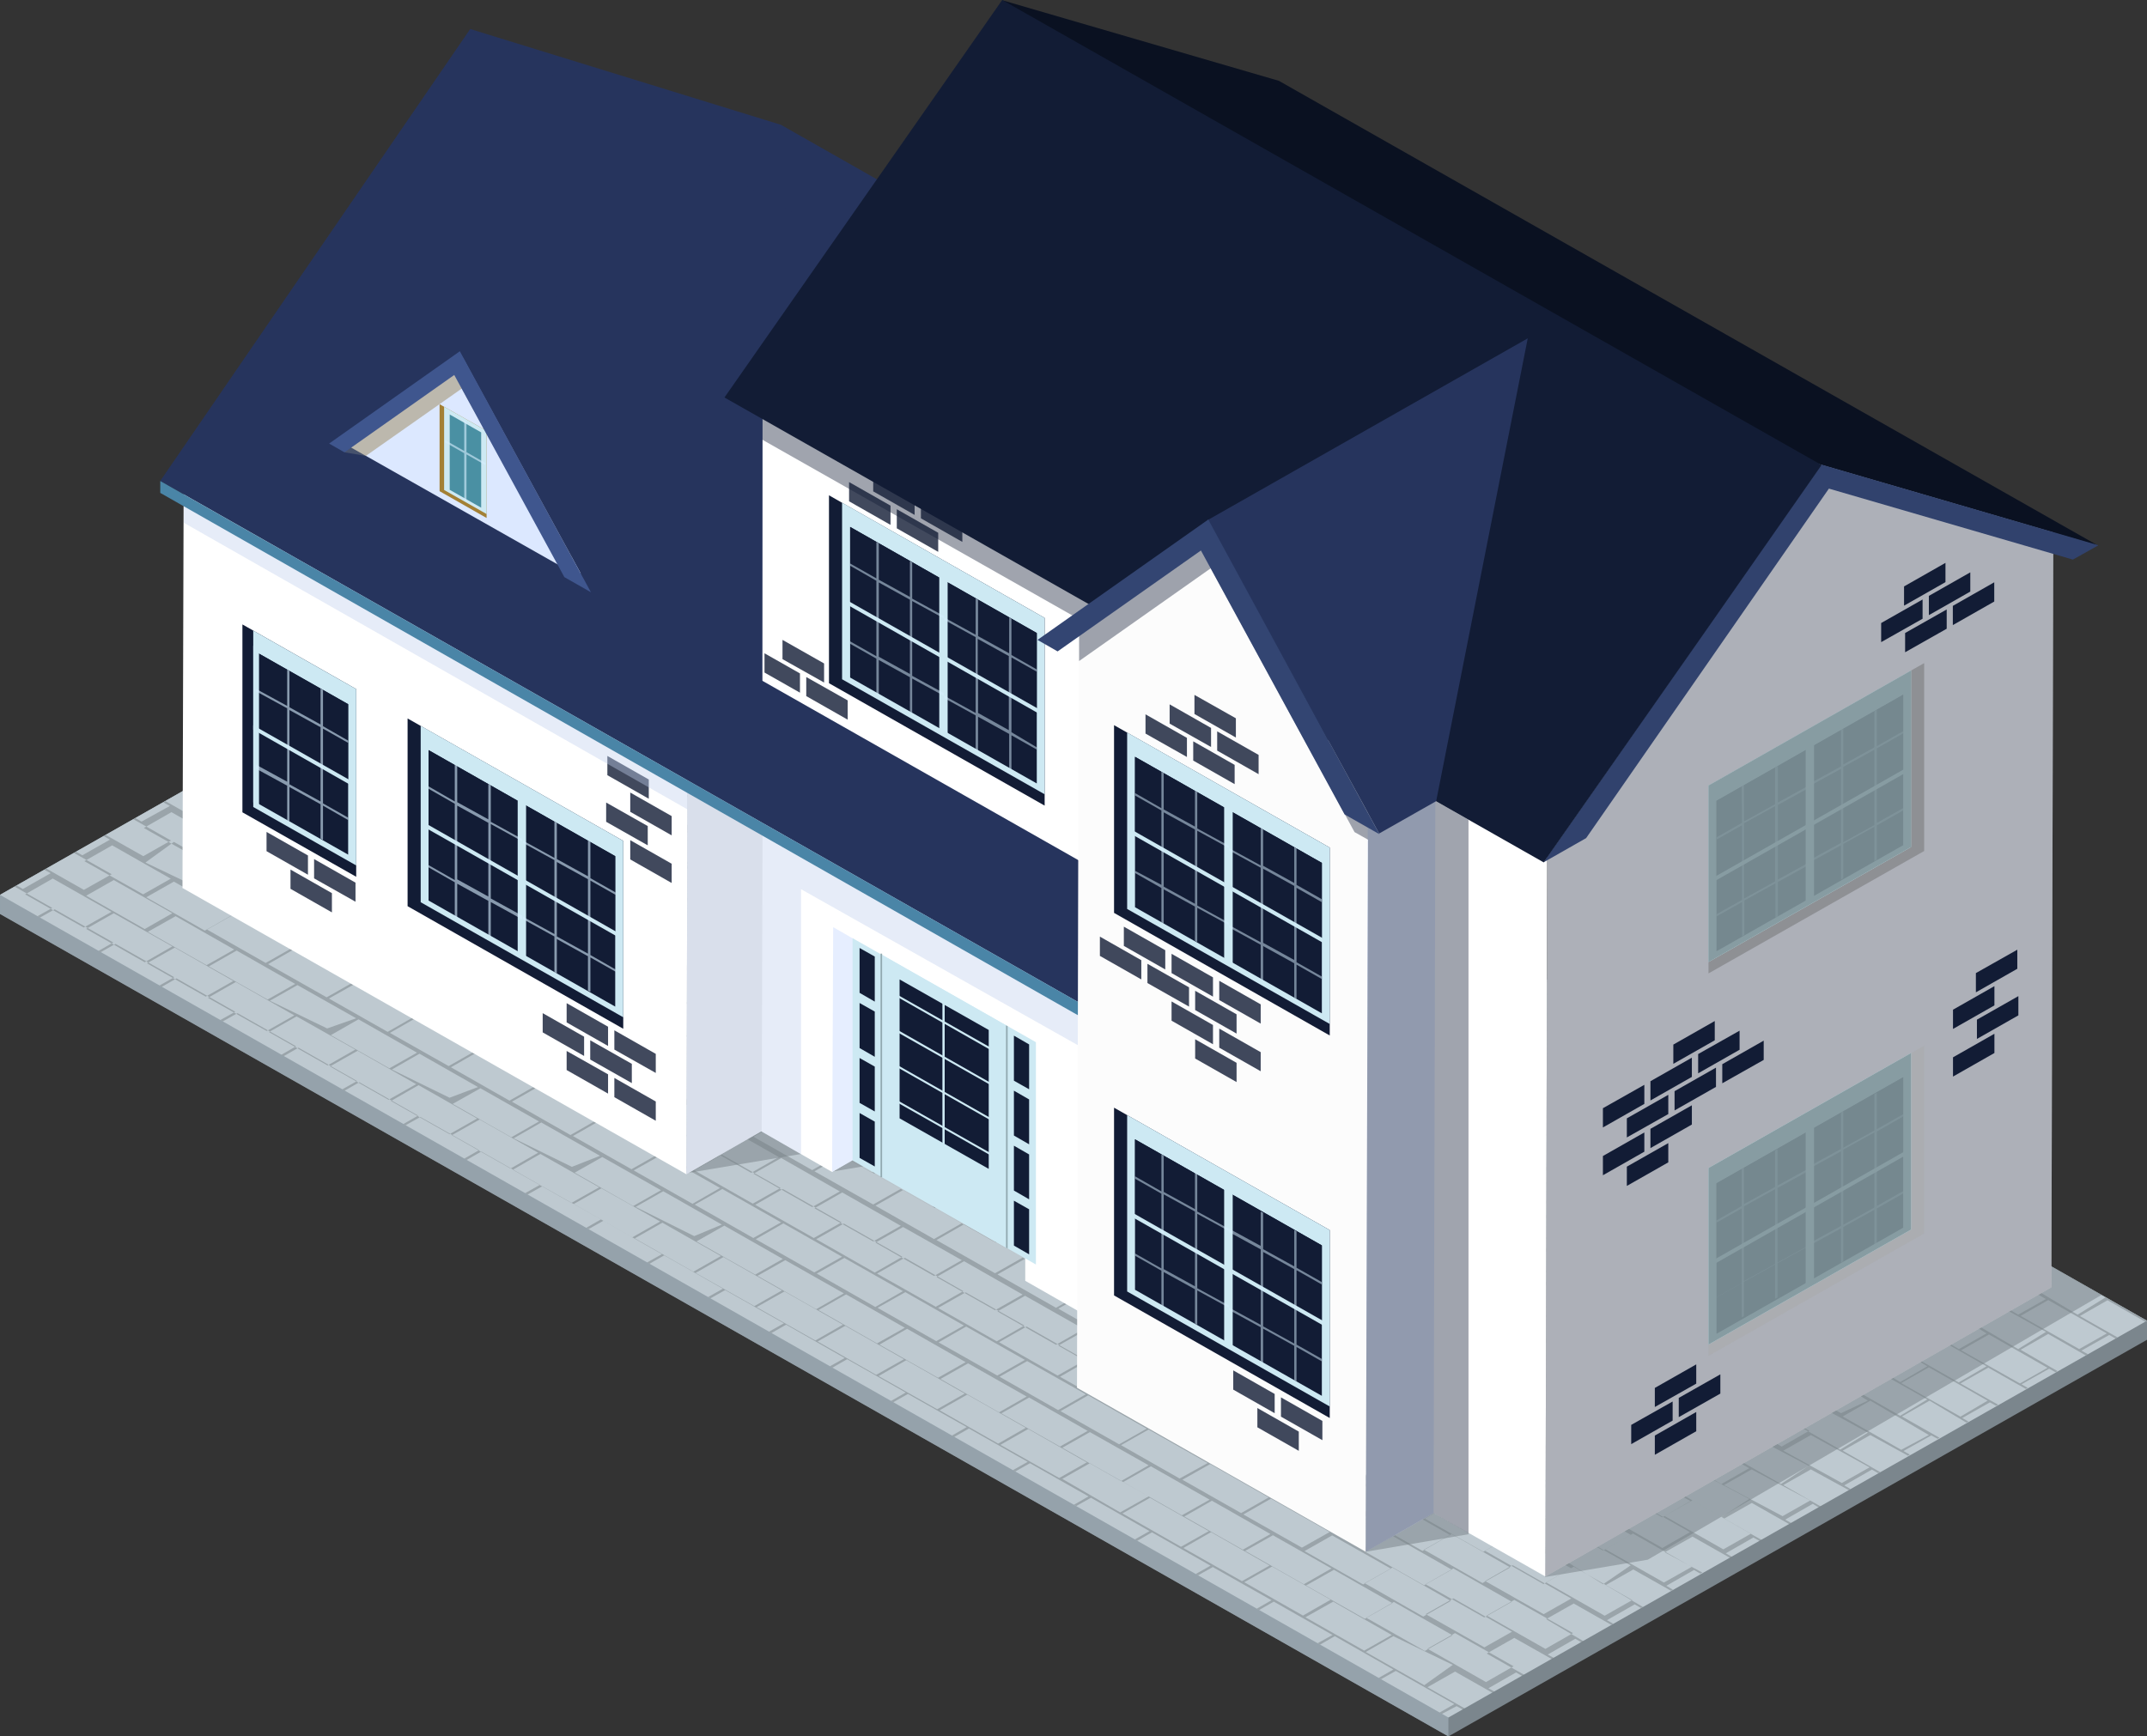 <?xml version="1.0" encoding="UTF-8"?> <svg xmlns="http://www.w3.org/2000/svg" width="89" height="72" viewBox="0 0 89 72" fill="none"><rect x="0" y="0" width="89" height="72" fill="#333333" stroke="none"/> <g clip-path="url(#clip0_19_8206)"> <path d="M0 37.105L28.959 20.659L89 54.763V55.554L60.041 72L0 37.896V37.105Z" fill="#7B868D"></path> <path d="M7.24792e-05 37.105L28.959 20.659L60.041 71.216V72L7.24792e-05 37.896V37.105Z" fill="#95A2AB"></path> <path d="M0 37.105L60.041 71.216L89 54.763L28.959 20.659L0 37.105Z" fill="#BEC9D0"></path> <path opacity="0.5" d="M59.773 71.066L59.679 71.009L60.287 70.66L57.86 69.284L57.252 69.626L57.15 69.576L57.759 69.227L55.332 67.844L54.723 68.193L54.621 68.136L55.237 67.794L52.803 66.411L52.194 66.76L52.1 66.703L52.709 66.354L50.274 64.978L49.666 65.32L49.572 65.263L50.18 64.921L47.753 63.538L47.145 63.888L47.043 63.831L47.652 63.488L45.224 62.105L44.616 62.447L44.514 62.398L45.123 62.048L42.696 60.672L42.087 61.015L41.993 60.958L42.602 60.615L40.167 59.233L39.559 59.582L39.465 59.525L40.073 59.175L37.639 57.8L37.03 58.142L36.936 58.092L37.545 57.742L35.117 56.36L34.509 56.709L34.407 56.652L35.016 56.31L32.589 54.927L31.98 55.276L31.879 55.219L32.495 54.87L30.06 53.494L29.452 53.836L29.358 53.779L29.966 53.437L27.532 52.054L26.923 52.403L26.829 52.346L27.438 52.004L25.01 50.621L24.402 50.963L24.3 50.913L24.909 50.564L22.482 49.188L21.873 49.53L21.772 49.473L22.38 49.131L19.953 47.748L19.345 48.097L19.25 48.04L19.859 47.691L17.425 46.315L16.816 46.657L16.722 46.608L17.331 46.258L14.896 44.875L14.287 45.224L14.193 45.167L14.802 44.825L12.375 43.442L11.766 43.792L11.665 43.735L12.273 43.385L9.846 42.01L9.238 42.352L9.136 42.295L9.752 41.952L7.318 40.569L6.709 40.919L6.615 40.862L7.223 40.52L4.789 39.137L4.18 39.479L4.086 39.429L4.695 39.08L2.268 37.704L1.659 38.046L1.558 37.989L2.166 37.647L0.609 36.763L0.688 36.713L0.949 36.862L2.101 36.207L1.84 36.064L1.92 36.014L3.478 36.898L4.63 36.249L3.065 35.365L3.152 35.316L3.413 35.465L4.557 34.817L4.296 34.667L4.376 34.617L5.941 35.501L7.086 34.852L5.528 33.968L5.608 33.918L5.869 34.068L7.042 33.419L6.774 33.27L6.861 33.22L8.419 34.104L9.564 33.455L8.006 32.571L8.086 32.521L8.354 32.671L9.498 32.022L9.238 31.872L9.317 31.823L10.875 32.706L12.027 32.058L10.462 31.174L10.549 31.124L10.81 31.274L11.955 30.625L11.694 30.475L11.781 30.425L13.338 31.309L14.483 30.661L12.925 29.777L13.005 29.727L13.266 29.876L14.418 29.228L14.157 29.078L14.237 29.028L15.737 29.919L16.889 29.263L15.324 28.379L15.411 28.329L15.671 28.479L16.816 27.831L16.555 27.681L16.635 27.631L18.2 28.522L19.359 27.866L17.802 26.982L17.881 26.932L18.142 27.082L19.294 26.433L19.026 26.284L19.113 26.234L20.671 27.125L21.815 26.469L20.258 25.585L20.337 25.535L20.605 25.685L21.75 25.036L21.489 24.886L21.569 24.836L23.127 25.727L24.279 25.072L22.714 24.188L22.801 24.138L23.061 24.288L24.206 23.639L23.945 23.489L24.025 23.439L25.59 24.33L26.735 23.674L25.177 22.791L25.257 22.741L25.518 22.89L26.67 22.242L26.401 22.092L26.488 22.049L28.053 22.933L29.198 22.277L27.64 21.393L27.727 21.351L27.988 21.493L29.133 20.844L28.872 20.695L28.945 20.652L89 54.763L88.927 54.806L87.363 53.914L86.218 54.57L87.776 55.454L87.696 55.504L87.435 55.354L86.283 56.003L86.551 56.153L86.464 56.203L84.906 55.312L83.762 55.968L85.29 56.852L85.211 56.901L84.943 56.752L83.798 57.4L84.059 57.55L83.979 57.593L82.421 56.709L81.269 57.365L82.834 58.249L82.747 58.291L82.487 58.149L81.342 58.798L81.603 58.947L81.516 58.99L79.987 58.078L78.842 58.733L80.4 59.617L80.32 59.66L80.059 59.518L78.907 60.166L79.168 60.316L79.089 60.359L77.531 59.503L76.386 60.152L77.944 61.043L77.857 61.086L77.596 60.936L76.451 61.592L76.712 61.742L76.632 61.785L75.067 60.929L73.923 61.578L75.481 62.469L75.401 62.512L75.147 62.355L74.002 63.011L74.263 63.16L74.176 63.203L72.619 62.319L71.474 62.968L73.032 63.859L72.952 63.902L72.684 63.752L71.539 64.408L71.8 64.558L71.72 64.6L70.162 63.716L69.01 64.365L70.568 65.206L70.481 65.249L70.221 65.099L69.076 65.755L69.351 65.919L69.271 65.962L67.706 65.078L66.562 65.727L68.105 66.632L68.025 66.675L67.764 66.525L66.612 67.181L66.88 67.331L66.793 67.373L65.236 66.49L64.091 67.138L65.649 68.058L65.562 68.101L65.301 67.951L64.156 68.607L64.417 68.749L64.337 68.799L62.772 67.915L61.628 68.564L63.185 69.448L63.106 69.498L62.845 69.348L61.7 70.004L61.961 70.147L61.874 70.196L60.316 69.312L59.172 69.961L60.729 70.845L60.65 70.895L60.382 70.745L59.773 71.066ZM56.549 68.443L57.694 67.794L55.266 66.411L54.114 67.06L56.549 68.443ZM42.29 45.075L41.138 45.724L43.573 47.106L44.717 46.451L42.29 45.075ZM46.101 47.142L47.246 46.493L44.812 45.111L43.667 45.759L46.101 47.142ZM42.189 45.004L39.762 43.621L38.617 44.276L41.044 45.652L42.189 45.004ZM43.573 45.716L44.717 45.053L42.29 43.678L41.138 44.326L43.573 45.716ZM43.5 44.291L44.652 43.642L42.218 42.259L41.073 42.915L43.5 44.291ZM43.602 44.348L46.029 45.731L47.173 45.075L44.717 43.678L43.602 44.348ZM46.13 45.773L48.557 47.156L49.702 46.508L47.275 45.125L46.13 45.773ZM47.34 46.558L46.195 47.213L48.623 48.589L49.789 47.926L47.34 46.558ZM44.812 46.558L43.667 47.206L46.101 48.589L47.246 47.941L44.812 46.558ZM44.884 47.983L43.739 48.639L46.166 49.972L47.311 49.324L44.884 47.983ZM44.783 47.933L42.355 46.55L41.211 47.199L43.638 48.582L44.783 47.933ZM42.261 46.508L39.827 45.132L38.682 45.781L41.095 47.106L42.261 46.508ZM39.733 45.082L37.306 43.699L36.154 44.355L38.588 45.731L39.733 45.082ZM38.516 44.298L39.66 43.642L37.233 42.266L36.088 42.915L38.516 44.298ZM41.044 44.298L42.189 43.649L39.762 42.266L38.617 42.922L41.044 44.298ZM40.979 42.872L42.124 42.216L39.696 40.84L38.544 41.489L40.979 42.872ZM43.5 42.872L44.652 42.223L42.218 40.84L41.073 41.496L43.5 42.872ZM43.602 42.929L46.029 44.312L47.173 43.656L44.717 42.28L43.602 42.929ZM46.13 44.355L48.557 45.745L49.702 45.096L47.275 43.713L46.13 44.355ZM48.651 45.781L51.086 47.156L52.231 46.508L49.789 45.146L48.651 45.781ZM51.18 47.206L53.607 48.589L54.759 47.933L52.325 46.558L51.18 47.206ZM49.803 46.493L48.651 47.149L51.086 48.525L52.231 47.876L49.803 46.493ZM49.869 47.919L48.724 48.568L51.151 49.951L52.296 49.295L49.869 47.919ZM47.34 47.876L46.195 48.532L48.623 49.908L49.789 49.324L47.34 47.876ZM47.413 49.302L46.261 49.951L48.695 51.334L49.84 50.678L47.413 49.302ZM44.884 49.259L43.739 49.915L46.166 51.37L47.311 50.721L44.884 49.259ZM44.783 49.202L42.355 47.827L41.211 48.475L43.638 49.858L44.783 49.202ZM42.261 47.777L39.827 46.401L38.682 47.05L41.095 48.504L42.261 47.777ZM39.733 46.351L37.306 44.968L36.154 45.624L38.588 47L39.733 46.351ZM37.204 44.925L34.777 43.549L33.625 44.198L36.023 45.631L37.204 44.925ZM34.675 43.499L32.248 42.116L31.104 42.772L33.531 44.148L34.675 43.499ZM36.059 44.212L37.204 43.556L34.777 42.181L33.625 42.829L36.059 44.212ZM35.987 42.786L37.139 42.138L34.705 40.755L33.56 41.411L35.987 42.786ZM38.516 42.829L39.646 42.181L37.219 40.805L36.074 41.453L38.516 42.829ZM38.45 41.404L39.595 40.748L37.168 39.365L36.016 40.021L38.45 41.404ZM40.979 41.404L42.124 40.755L39.696 39.372L38.544 40.021L40.979 41.404ZM40.906 39.978L42.051 39.322L39.646 37.975L38.501 38.623L40.906 39.978ZM41.008 40.028L43.435 41.411L44.58 40.762L42.153 39.379L41.008 40.028ZM43.529 41.453L45.964 42.829L47.108 42.181L44.681 40.798L43.529 41.453ZM46.058 42.879L48.492 44.262L49.637 43.606L47.203 42.23L46.058 42.879ZM48.586 44.305L51.013 45.688L52.165 45.039L49.731 43.656L48.586 44.305ZM51.115 45.731L53.542 47.106L54.687 46.458L52.26 45.075L51.115 45.731ZM53.643 47.156L56.071 48.539L57.215 47.883L54.788 46.508L53.643 47.156ZM54.861 48.019L53.716 48.675L56.143 50.051L57.295 49.402L54.861 48.019ZM52.332 48.019L51.187 48.668L53.614 50.051L54.766 49.395L52.332 48.019ZM52.404 49.445L51.26 50.093L53.687 51.476L54.832 50.828L52.404 49.445ZM49.876 49.445L48.731 50.093L51.158 51.476L52.303 50.821L49.876 49.445ZM49.941 50.87L48.796 51.519L51.238 52.845L52.383 52.196L49.941 50.87ZM47.42 50.87L46.268 51.519L48.702 52.902L49.847 52.246L47.42 50.87ZM47.485 52.296L46.34 52.945L48.767 54.328L49.912 53.679L47.485 52.296ZM47.391 52.239L44.956 50.863L43.812 51.512L46.239 52.895L47.391 52.239ZM44.862 50.813L42.428 49.431L41.283 50.086L43.718 51.462L44.862 50.813ZM42.334 49.388L39.907 48.012L38.755 48.661L41.189 50.044L42.334 49.388ZM39.805 47.962L37.378 46.586L36.233 47.235L38.66 48.618L39.805 47.962ZM37.284 46.536L34.849 45.153L33.705 45.809L36.132 47.185L37.284 46.536ZM34.755 45.111L32.321 43.735L31.176 44.383L33.603 45.766L34.755 45.111ZM32.227 43.685L29.799 42.302L28.648 42.958L31.082 44.333L32.227 43.685ZM31.009 42.901L32.161 42.252L29.727 40.869L28.582 41.518L31.009 42.901ZM33.538 42.901L34.683 42.252L32.256 40.869L31.111 41.525L33.538 42.901ZM33.473 41.475L34.574 40.712L32.147 39.329L30.995 39.978L33.473 41.475ZM35.994 41.518L37.146 40.862L34.712 39.479L33.567 40.135L35.994 41.518ZM35.929 40.092L37.074 39.443L34.647 38.06L33.502 38.716L35.929 40.092ZM38.458 40.135L39.602 39.479L37.175 38.103L36.023 38.752L38.458 40.135ZM38.385 38.709L39.537 38.06L37.103 36.677L35.958 37.333L38.385 38.709ZM40.914 38.752L42.058 38.096L39.646 36.577L38.501 37.226L40.914 38.752ZM41.015 38.802L43.442 40.184L44.587 39.536L42.16 38.153L41.015 38.802ZM43.536 40.227L45.971 41.603L47.108 40.826L44.681 39.443L43.536 40.227ZM46.065 41.653L48.499 43.036L49.644 42.38L47.21 41.004L46.065 41.653ZM48.593 43.079L51.021 44.462L52.173 43.813L49.738 42.43L48.593 43.079ZM51.122 44.505L53.549 45.88L54.694 45.232L52.267 43.849L51.122 44.505ZM53.651 45.93L56.078 47.313L57.223 46.657L54.795 45.282L53.651 45.93ZM56.172 47.356L58.606 48.732L59.751 48.083L57.324 46.7L56.172 47.356ZM58.701 48.782L61.128 50.165L62.28 49.509L59.838 48.097L58.701 48.782ZM57.324 48.069L56.172 48.725L58.606 50.101L59.751 49.452L57.324 48.069ZM57.389 49.495L56.245 50.143L58.672 51.526L59.816 50.87L57.389 49.495ZM54.861 49.452L53.716 50.101L56.143 51.483L57.295 50.835L54.861 49.452ZM54.933 50.878L53.781 51.533L56.215 52.909L57.36 52.261L54.933 50.878ZM52.404 50.878L51.26 51.526L53.687 52.909L54.832 52.261L52.404 50.878ZM52.47 52.303L51.325 52.959L53.752 54.335L54.861 53.629L52.47 52.303ZM49.941 52.303L48.796 52.952L51.238 54.242L52.383 53.594L49.941 52.303ZM50.014 53.729L48.869 54.385L51.296 55.761L52.441 55.112L50.014 53.729ZM47.485 53.729L46.34 54.378L48.767 55.761L49.912 55.112L47.485 53.729ZM47.391 53.672L44.956 52.296L43.812 52.945L46.239 54.328L47.391 53.672ZM44.862 52.246L42.428 50.863L41.283 51.519L43.718 52.895L44.862 52.246ZM42.334 50.821L39.907 49.445L38.755 50.093L41.189 51.476L42.334 50.821ZM39.805 49.395L37.378 48.012L36.233 48.668L38.66 50.044L39.805 49.395ZM37.284 47.969L34.849 46.586L33.705 47.235L36.132 48.618L37.284 47.969ZM34.755 46.543L32.321 45.167L31.176 45.816L33.603 47.199L34.755 46.543ZM32.227 45.118L29.799 43.735L28.648 44.391L31.082 45.766L32.227 45.118ZM29.698 43.692L27.271 42.309L26.126 42.958L28.553 44.341L29.698 43.692ZM27.169 42.266L24.742 40.89L23.598 41.539L26.025 42.922L27.169 42.266ZM28.553 42.979L29.698 42.33L27.271 40.947L26.126 41.596L28.553 42.979ZM28.481 41.553L29.633 40.897L27.198 39.522L26.054 40.17L28.481 41.553ZM31.009 41.553L32.161 40.904L29.727 39.522L28.582 40.17L31.009 41.553ZM30.944 40.127L32.089 39.472L29.662 38.096L28.517 38.745L30.944 40.127ZM33.473 40.127L34.574 39.315L32.147 37.932L30.995 38.588L33.473 40.127ZM33.4 38.702L34.574 37.875L32.14 36.499L30.995 37.148L33.4 38.702ZM35.929 38.702L37.074 38.053L34.647 36.67L33.502 37.326L35.929 38.702ZM35.864 37.276L37.008 36.62L34.574 35.102L33.422 35.751L35.864 37.276ZM38.385 37.276L39.537 36.627L37.103 35.244L35.958 35.9L38.385 37.276ZM38.32 35.85L39.465 35.194L37.037 33.819L35.893 34.467L38.32 35.85ZM38.414 35.907L40.848 37.283L41.993 36.634L39.566 35.252L38.414 35.907ZM40.943 37.333L43.377 38.716L44.522 38.06L42.095 36.684L40.943 37.333ZM43.471 38.759L45.891 40.042L47.043 39.393L44.609 38.01L43.471 38.759ZM46 40.184L48.427 41.56L49.572 40.912L47.145 39.529L46 40.184ZM48.528 41.61L50.956 42.993L52.1 42.337L49.673 40.962L48.528 41.61ZM51.05 43.036L53.484 44.419L54.629 43.77L52.202 42.387L51.05 43.036ZM53.578 44.462L56.005 45.838L57.157 45.189L54.723 43.806L53.578 44.462ZM56.107 45.888L58.534 47.27L59.686 46.615L57.252 45.239L56.107 45.888ZM58.635 47.313L61.062 48.689L62.207 48.04L59.78 46.657L58.635 47.313ZM61.157 48.739L63.555 50.093L64.7 49.438L62.301 48.097L61.157 48.739ZM62.367 49.523L61.222 50.172L63.649 51.555L64.801 50.906L62.367 49.523ZM59.838 49.523L58.693 50.172L61.12 51.555L62.273 50.899L59.838 49.523ZM59.91 50.949L58.758 51.598L61.193 52.981L62.338 52.325L59.91 50.949ZM57.382 50.906L56.237 51.562L58.664 52.938L59.809 52.289L57.382 50.906ZM57.447 52.332L56.302 52.981L58.73 54.364L59.882 53.708L57.447 52.332ZM54.926 52.289L53.774 52.945L56.208 54.321L57.353 53.672L54.926 52.289ZM54.991 53.715L53.846 54.364L56.273 55.746L57.418 55.091L54.991 53.715ZM52.462 53.672L51.318 54.328L53.745 55.704L54.861 55.026L52.462 53.672ZM52.535 55.098L51.383 55.746L53.817 57.13L54.962 56.474L52.535 55.098ZM50.006 55.055L48.862 55.711L51.289 57.087L52.434 56.438L50.006 55.055ZM50.072 56.481L48.927 57.13L51.354 58.513L52.506 57.857L50.072 56.481ZM49.977 56.424L47.543 55.041L46.398 55.697L48.833 57.072L49.977 56.424ZM47.449 54.998L45.022 53.615L43.87 54.264L46.304 55.647L47.449 54.998ZM44.92 53.572L42.493 52.196L41.348 52.845L43.776 54.228L44.92 53.572ZM42.392 52.147L39.965 50.764L38.82 51.419L41.247 52.795L42.392 52.147ZM39.87 50.721L37.436 49.345L36.291 49.994L38.718 51.377L39.87 50.721ZM37.342 49.295L34.915 47.912L33.763 48.568L36.197 49.944L37.342 49.295ZM34.813 47.869L32.386 46.486L31.234 47.135L33.668 48.518L34.813 47.869ZM32.285 46.444L29.858 45.068L28.713 45.716L31.14 47.099L32.285 46.444ZM29.763 45.018L27.329 43.635L26.184 44.291L28.611 45.666L29.763 45.018ZM27.235 43.592L24.8 42.209L23.656 42.858L26.083 44.241L27.235 43.592ZM24.706 42.166L22.257 40.691L21.105 41.339L23.54 42.722L24.706 42.166ZM23.489 41.382L24.641 40.733L22.206 39.35L21.062 40.006L23.489 41.382ZM26.017 41.425L27.162 40.769L24.735 39.393L23.59 40.042L26.017 41.425ZM25.952 39.999L27.097 39.35L24.67 37.968L23.518 38.623L25.952 39.999ZM28.474 40.042L29.626 39.386L27.191 38.01L26.047 38.659L28.474 40.042ZM28.408 38.616L29.553 37.968L27.126 36.584L25.981 37.24L28.408 38.616ZM30.937 38.659L32.082 38.003L29.655 36.627L28.51 37.276L30.937 38.659ZM30.864 37.233L32.017 36.584L29.582 35.202L28.437 35.857L30.864 37.233ZM33.393 37.276L34.574 36.478L32.14 35.102L30.995 35.751L33.393 37.276ZM33.328 35.85L34.473 35.202L32.045 33.819L30.901 34.474L33.328 35.85ZM35.856 35.893L37.001 35.237L34.574 33.705L33.422 34.353L35.856 35.893ZM35.784 34.467L36.936 33.812L34.502 32.428L33.357 33.084L35.784 34.467ZM38.313 34.467L39.457 33.819L37.03 32.436L35.886 33.084L38.313 34.467ZM38.407 34.524L40.841 35.9L41.986 35.252L39.559 33.868L38.407 34.524ZM40.935 35.95L43.37 37.333L44.514 36.677L42.087 35.301L40.935 35.95ZM43.464 37.376L45.891 38.759L47.043 38.11L44.609 36.727L43.464 37.376ZM45.992 38.802L48.42 40.177L49.564 39.529L47.137 38.146L45.992 38.802ZM48.521 40.227L50.948 41.61L52.093 40.954L49.666 39.579L48.521 40.227ZM51.042 41.653L53.477 43.029L54.621 42.38L52.194 40.997L51.042 41.653ZM53.571 43.079L55.998 44.462L57.15 43.806L54.716 42.423L53.571 43.079ZM56.1 44.505L58.527 45.888L59.679 45.239L57.244 43.82L56.1 44.505ZM58.628 45.93L61.055 47.306L62.2 46.657L59.773 45.246L58.628 45.93ZM61.15 47.356L63.555 48.696L64.7 48.04L62.301 46.672L61.15 47.356ZM63.678 48.782L66.112 50.165L67.257 49.516L64.83 48.097L63.678 48.782ZM66.207 50.208L68.626 51.562L69.786 50.949L67.351 49.523L66.207 50.208ZM64.83 49.495L63.678 50.143L66.112 51.526L67.257 50.878L64.83 49.495ZM64.895 50.92L63.751 51.576L66.178 52.952L67.322 52.303L64.895 50.92ZM62.367 50.92L61.222 51.569L63.649 52.952L64.801 52.296L62.367 50.92ZM62.439 52.346L61.287 53.002L63.721 54.378L64.866 53.729L62.439 52.346ZM59.91 52.31L58.758 52.959L61.193 54.342L62.338 53.686L59.91 52.31ZM59.976 53.736L58.831 54.392L61.258 55.768L62.41 55.119L59.976 53.736ZM57.447 53.736L56.302 54.385L58.73 55.768L59.882 55.112L57.447 53.736ZM57.52 55.162L56.368 55.818L58.802 57.194L59.932 56.502L57.52 55.162ZM54.991 55.162L53.846 55.811L56.273 57.194L57.418 56.538L54.991 55.162ZM55.056 56.588L53.911 57.236L56.31 58.548L57.462 57.899L55.056 56.588ZM52.535 56.588L51.383 57.236L53.817 58.619L54.962 57.964L52.535 56.588ZM52.6 58.013L51.455 58.662L53.883 60.045L55.027 59.396L52.6 58.013ZM50.072 58.013L48.927 58.662L51.354 60.045L52.506 59.389L50.072 58.013ZM49.977 57.956L47.543 56.573L46.398 57.229L48.833 58.605L49.977 57.956ZM47.449 56.531L45.022 55.148L43.87 55.796L46.304 57.179L47.449 56.531ZM44.92 55.105L42.493 53.729L41.348 54.378L43.776 55.761L44.92 55.105ZM42.392 53.679L39.965 52.296L38.82 52.952L41.247 54.328L42.392 53.679ZM39.87 52.253L37.436 50.878L36.291 51.526L38.718 52.909L39.87 52.253ZM37.342 50.828L34.915 49.445L33.763 50.101L36.197 51.476L37.342 50.828ZM34.813 49.402L32.386 48.019L31.234 48.668L33.668 50.051L34.813 49.402ZM32.285 47.976L29.858 46.6L28.713 47.249L31.14 48.632L32.285 47.976ZM29.763 46.55L27.329 45.167L26.184 45.823L28.611 47.199L29.763 46.55ZM27.235 45.125L24.8 43.742L23.656 44.391L26.083 45.773L27.235 45.125ZM24.706 43.699L22.279 42.323L21.127 42.972L23.561 44.355L24.706 43.699ZM22.178 42.273L19.75 40.89L18.606 41.546L21.033 42.922L22.178 42.273ZM19.649 40.847L17.186 39.215L16.041 39.864L18.468 41.247L19.649 40.847ZM21.033 41.56L22.178 40.912L19.75 39.529L18.606 40.184L21.033 41.56ZM20.968 40.135L22.112 39.479L19.678 38.103L18.533 38.752L20.968 40.135ZM23.489 40.135L24.641 39.486L22.206 38.103L21.062 38.759L23.489 40.135ZM23.424 38.709L24.569 38.06L22.141 36.677L20.997 37.326L23.424 38.709ZM25.952 38.709L27.097 38.06L24.67 36.677L23.518 37.333L25.952 38.709ZM25.88 37.283L27.032 36.634L24.598 35.252L23.453 35.9L25.88 37.283ZM28.408 37.283L29.553 36.634L27.126 35.252L25.981 35.907L28.408 37.283ZM28.343 35.857L29.502 35.009L27.075 33.626L25.923 34.275L28.343 35.857ZM30.864 35.857L32.017 35.209L29.582 33.826L28.437 34.482L30.864 35.857ZM30.799 34.432L31.944 33.783L29.502 32.229L28.358 32.878L30.799 34.432ZM33.328 34.474L34.473 33.819L32.045 32.436L30.901 33.092L33.328 34.474ZM33.255 33.049L34.407 32.4L31.973 31.017L30.828 31.673L33.255 33.049ZM35.784 33.092L36.936 32.436L34.502 31.06L33.357 31.709L35.784 33.092ZM35.719 31.666L36.864 31.017L34.436 29.634L33.292 30.29L35.719 31.666ZM35.813 31.723L38.247 33.106L39.392 32.45L36.965 31.074L35.813 31.723ZM38.342 33.148L40.769 34.532L41.921 33.883L39.486 32.5L38.342 33.148ZM40.87 34.574L43.268 35.772L44.413 35.123L41.986 33.74L40.87 34.574ZM43.399 36L45.826 37.383L46.971 36.727L44.544 35.351L43.399 36ZM45.92 37.426L48.34 38.645L49.485 37.996L47.058 36.613L45.92 37.426ZM48.449 38.852L50.883 40.227L52.028 39.579L49.593 38.196L48.449 38.852ZM50.977 40.277L53.412 41.518L54.564 40.862L52.129 39.486L50.977 40.277ZM53.506 41.703L55.933 43.079L57.078 42.43L54.651 41.047L53.506 41.703ZM56.034 43.129L58.483 44.391L59.628 43.735L57.201 42.352L56.034 43.129ZM58.556 44.554L60.99 45.937L62.106 45.175L59.708 43.82L58.556 44.554ZM61.084 45.98L63.511 47.356L64.663 46.707L62.229 45.246L61.084 45.98ZM63.613 47.406L66.04 48.789L67.177 48.04L64.758 46.672L63.613 47.406ZM66.141 48.832L68.569 50.215L69.713 49.566L67.286 48.097L66.141 48.832ZM68.663 50.257L71.097 51.633L72.249 50.949L69.815 49.523L68.663 50.257ZM69.88 50.949L68.735 51.598L71.162 52.981L72.307 52.375L69.88 50.949ZM67.351 50.906L66.207 51.562L68.626 52.959L69.778 52.31L67.351 50.906ZM67.424 52.332L66.272 52.981L68.706 54.364L69.851 53.708L67.424 52.332ZM64.895 52.289L63.751 52.945L66.178 54.321L67.322 53.672L64.895 52.289ZM64.96 53.715L63.816 54.364L66.243 55.746L67.395 55.091L64.96 53.715ZM62.439 53.672L61.287 54.328L63.721 55.704L64.866 55.055L62.439 53.672ZM62.504 55.098L61.36 55.746L63.787 57.13L64.931 56.474L62.504 55.098ZM59.976 55.055L58.831 55.711L61.258 57.087L62.41 56.438L59.976 55.055ZM60.048 56.481L58.896 57.13L61.331 58.513L62.475 57.857L60.048 56.481ZM57.52 56.438L56.368 57.087L58.802 58.47L59.932 57.899L57.52 56.438ZM57.585 57.864L56.44 58.52L58.867 59.895L60.019 59.247L57.585 57.864ZM55.056 57.864L53.911 58.513L56.31 59.945L57.462 59.297L55.056 57.864ZM55.129 59.289L53.977 59.945L56.411 61.321L57.556 60.672L55.129 59.289ZM52.6 59.289L51.455 59.938L53.883 61.321L55.027 60.672L52.6 59.289ZM52.665 60.715L51.521 61.371L53.948 62.747L55.1 62.098L52.665 60.715ZM52.571 60.665L50.144 59.282L48.992 59.931L51.426 61.314L52.571 60.665ZM50.043 59.24L47.615 57.878L46.471 58.527L48.898 59.91L50.043 59.24ZM47.514 57.814L45.087 56.431L43.942 57.087L46.369 58.463L47.514 57.814ZM44.993 56.388L42.558 55.005L41.414 55.654L43.841 57.037L44.993 56.388ZM42.464 54.962L40.03 53.587L38.885 54.235L41.319 55.618L42.464 54.962ZM39.935 53.537L37.508 52.154L36.356 52.809L38.791 54.185L39.935 53.537ZM37.407 52.111L34.98 50.735L33.835 51.384L36.262 52.767L37.407 52.111ZM34.886 50.685L32.451 49.302L31.306 49.958L33.734 51.334L34.886 50.685ZM32.357 49.259L29.923 47.876L28.778 48.525L31.205 49.908L32.357 49.259ZM29.828 47.834L27.401 46.458L26.249 47.106L28.684 48.489L29.828 47.834ZM27.3 46.408L24.873 45.025L23.728 45.681L26.155 47.057L27.3 46.408ZM24.771 44.982L22.344 43.599L21.199 44.248L23.627 45.631L24.771 44.982ZM22.25 43.556L19.816 42.181L18.671 42.829L21.098 44.212L22.25 43.556ZM19.721 42.131L17.287 40.748L16.142 41.404L18.577 42.779L19.721 42.131ZM17.193 40.705L14.766 39.329L13.614 39.978L16.048 41.361L17.193 40.705ZM15.976 39.921L17.128 39.272L14.693 37.889L13.549 38.545L15.976 39.921ZM18.504 39.964L19.649 39.308L17.186 37.818L16.041 38.467L18.504 39.964ZM18.439 38.538L19.584 37.882L17.186 36.378L16.034 37.034L18.439 38.538ZM20.968 38.538L22.112 37.889L19.678 36.506L18.533 37.155L20.968 38.538ZM20.895 37.112L22.04 36.456L19.613 35.08L18.468 35.729L20.895 37.112ZM23.424 37.148L24.569 36.499L22.141 35.116L20.997 35.765L23.424 37.148ZM23.358 35.722L24.503 35.066L22.069 33.69L20.924 34.339L23.358 35.722ZM25.88 35.722L27.032 35.073L24.598 33.69L23.453 34.339L25.88 35.722ZM25.815 34.296L26.959 33.64L24.532 32.264L23.387 32.913L25.815 34.296ZM28.343 34.296L29.502 33.612L27.075 32.229L25.923 32.878L28.343 34.296ZM28.271 32.87L29.423 32.215L26.988 30.839L25.844 31.488L28.271 32.87ZM30.799 32.87L31.944 32.222L29.502 30.832L28.358 31.488L30.799 32.87ZM30.734 31.445L31.879 30.789L29.452 29.413L28.3 30.062L30.734 31.445ZM33.255 31.445L34.407 30.796L31.973 29.413L30.828 30.069L33.255 31.445ZM33.19 30.019L34.335 29.363L31.908 27.987L30.763 28.636L33.19 30.019ZM35.719 30.019L36.864 29.37L34.436 27.987L33.292 28.643L35.719 30.019ZM35.813 30.076L38.247 31.459L39.392 30.803L36.965 29.427L35.813 30.076ZM38.342 31.502L40.769 32.885L41.921 32.236L39.486 30.853L38.342 31.502ZM40.87 32.928L43.268 34.375L44.413 33.726L41.986 32.343L40.87 32.928ZM43.399 34.353L45.826 35.736L46.971 35.08L44.544 33.705L43.399 34.353ZM45.92 35.779L48.34 37.248L49.485 36.599L47.058 35.216L45.92 35.779ZM48.449 37.205L50.883 38.581L52.028 37.932L49.593 36.549L48.449 37.205ZM50.977 38.63L53.412 40.12L54.564 39.465L52.122 38.117L50.977 38.63ZM53.506 40.056L55.933 41.432L57.078 40.783L54.651 39.543L53.506 40.056ZM56.034 41.482L58.483 42.993L59.628 42.337L57.179 40.969L56.034 41.482ZM58.556 42.908L60.99 44.291L62.106 43.777L59.708 42.394L58.556 42.908ZM61.084 44.333L63.511 45.709L64.663 45.246L62.229 43.82L61.084 44.333ZM63.613 45.759L66.04 47.142L67.177 46.672L64.758 45.246L63.613 45.759ZM66.141 47.185L68.569 48.568L69.713 48.097L67.286 46.672L66.141 47.185ZM68.626 48.81L71.061 50.186L72.249 49.523L69.822 48.14L68.626 48.81ZM71.155 50.236L73.59 51.619L74.77 50.949L72.336 49.573L71.155 50.236ZM73.698 51.662L76.125 53.038L77.321 52.375L74.886 50.992L73.698 51.662ZM72.314 50.949L71.17 51.598L73.604 52.981L74.77 52.375L72.314 50.949ZM72.387 52.375L71.242 53.023L73.698 54.435L74.836 53.8L72.387 52.375ZM69.858 52.339L68.713 52.988L71.141 54.371L72.285 53.715L69.858 52.339ZM69.923 53.765L68.779 54.413L71.213 55.796L72.358 55.148L69.923 53.765ZM67.402 53.765L66.25 54.413L68.684 55.796L69.829 55.141L67.402 53.765ZM67.467 55.191L66.323 55.839L68.75 57.222L69.894 56.573L67.467 55.191ZM64.939 55.191L63.794 55.839L66.221 57.222L67.373 56.566L64.939 55.191ZM65.011 56.616L63.859 57.265L66.294 58.648L67.438 57.999L65.011 56.616ZM62.483 56.616L61.338 57.265L63.765 58.648L64.91 57.992L62.483 56.616ZM62.548 58.042L61.403 58.691L63.83 60.074L65.004 59.375L62.548 58.042ZM60.026 57.999L58.874 58.655L61.309 60.031L62.454 59.382L60.026 57.999ZM60.092 59.425L58.947 60.074L61.381 61.421L62.526 60.765L60.092 59.425ZM57.563 59.382L56.418 60.038L58.846 61.414L59.998 60.765L57.563 59.382ZM57.636 60.808L56.484 61.457L58.918 62.84L60.063 62.184L57.636 60.808ZM55.107 60.765L53.955 61.421L56.389 62.797L57.534 62.148L55.107 60.765ZM55.172 62.191L54.027 62.84L56.455 64.222L57.607 63.567L55.172 62.191ZM52.687 62.141L51.542 62.797L53.969 64.173L55.121 63.524L52.687 62.141ZM52.593 62.091L50.166 60.708L49.014 61.357L51.448 62.74L52.593 62.091ZM50.064 60.665L47.615 59.275L46.471 59.924L48.898 61.307L50.064 60.665ZM47.536 59.24L45.109 57.857L43.964 58.513L46.391 59.888L47.536 59.24ZM45.014 57.814L42.58 56.438L41.435 57.087L43.862 58.47L45.014 57.814ZM42.486 56.388L40.051 55.005L38.907 55.661L41.341 57.037L42.486 56.388ZM39.957 54.962L37.53 53.579L36.378 54.228L38.812 55.611L39.957 54.962ZM37.429 53.537L35.002 52.161L33.857 52.809L36.284 54.193L37.429 53.537ZM34.907 52.111L32.473 50.728L31.328 51.384L33.755 52.76L34.907 52.111ZM32.379 50.685L29.944 49.302L28.8 49.951L31.227 51.334L32.379 50.685ZM29.85 49.259L27.423 47.883L26.271 48.532L28.706 49.915L29.85 49.259ZM27.322 47.834L24.895 46.451L23.75 47.106L26.177 48.482L27.322 47.834ZM24.793 46.408L22.366 45.032L21.221 45.681L23.648 47.064L24.793 46.408ZM22.272 44.982L19.837 43.599L18.693 44.255L21.12 45.638L22.272 44.982ZM19.743 43.556L17.309 42.173L16.164 42.829L18.598 44.205L19.743 43.556ZM17.215 42.131L14.787 40.755L13.636 41.404L16.07 42.786L17.215 42.131ZM14.686 40.705L12.259 39.322L11.114 39.978L13.541 41.354L14.686 40.705ZM12.157 39.279L9.73 37.896L8.586 38.545L11.013 39.928L12.157 39.279ZM13.541 39.992L14.686 39.343L12.259 37.96L11.114 38.616L13.541 39.992ZM13.476 38.566L14.621 37.918L12.194 36.535L11.042 37.183L13.476 38.566ZM15.997 38.609L17.149 37.953L14.715 36.57L13.57 37.226L15.997 38.609ZM15.932 37.183L17.077 36.535L14.65 35.152L13.505 35.807L15.932 37.183ZM18.461 37.226L19.605 36.57L17.186 34.988L16.034 35.636L18.461 37.226ZM18.388 35.8L19.54 35.152L17.106 33.769L15.961 34.425L18.388 35.8ZM20.917 35.843L22.062 35.187L19.634 33.812L18.49 34.46L20.917 35.843ZM20.852 34.417L21.996 33.769L19.569 32.386L18.417 33.042L20.852 34.417ZM23.38 34.46L24.525 33.804L22.091 32.428L20.946 33.077L23.38 34.46ZM23.308 33.034L24.431 32.136L22.004 30.753L20.859 31.409L23.308 33.034ZM25.836 33.077L26.981 32.421L24.554 31.046L23.409 31.694L25.836 33.077ZM25.771 31.651L26.916 31.003L24.431 29.356L23.286 30.012L25.771 31.651ZM28.293 31.694L29.445 31.038L27.01 29.663L25.865 30.311L28.293 31.694ZM28.227 30.268L29.372 29.62L26.945 28.237L25.8 28.893L28.227 30.268ZM30.756 30.311L31.901 29.655L29.474 28.28L28.322 28.928L30.756 30.311ZM30.683 28.886L31.835 28.237L29.401 26.854L28.256 27.51L30.683 28.886ZM33.212 28.928L34.357 28.273L31.93 26.897L30.785 27.545L33.212 28.928ZM33.147 27.503L34.291 26.847L31.864 25.464L30.712 26.12L33.147 27.503ZM33.241 27.552L35.668 28.935L36.82 28.28L34.386 26.904L33.241 27.552ZM35.77 28.978L38.197 30.069L39.349 29.42L36.914 28.037L35.77 28.978ZM38.298 30.404L40.725 31.787L41.819 30.853L39.392 29.477L38.298 30.404ZM40.819 31.83L43.254 33.213L44.399 32.564L41.971 31.181L40.819 31.83ZM43.348 33.255L45.782 34.631L46.891 33.726L44.464 32.343L43.348 33.255ZM45.877 34.681L48.304 36.064L49.456 35.408L47.021 34.032L45.877 34.681ZM48.405 36.107L50.832 37.49L51.963 36.599L49.535 35.216L48.405 36.107ZM50.934 37.533L53.339 38.68L54.484 38.032L52.057 36.649L50.934 37.533ZM53.455 38.958L55.889 40.341L57.034 39.465L54.585 38.117L53.455 38.958ZM55.984 40.384L58.411 41.76L59.563 41.111L57.107 39.543L55.984 40.384ZM58.512 41.81L60.939 43.193L62.091 42.537L59.635 40.969L58.512 41.81ZM61.041 43.236L63.468 44.619L64.613 43.97L62.164 42.394L61.041 43.236ZM63.562 44.661L65.996 46.037L67.12 45.246L64.692 43.82L63.562 44.661ZM66.091 46.087L68.525 47.47L69.648 46.672L67.221 45.246L66.091 46.087ZM68.626 47.385L71.054 48.767L72.177 48.097L69.742 46.672L68.626 47.385ZM71.155 48.81L73.553 50.165L74.698 49.523L72.249 48.133L71.155 48.81ZM73.684 50.236L76.111 51.619L77.227 50.949L74.799 49.573L73.684 50.236ZM76.205 51.662L78.639 53.038L79.755 52.375L77.321 51.006L76.205 51.662ZM77.422 52.446L76.277 53.095L78.676 54.513L79.82 53.8L77.422 52.446ZM74.894 52.403L73.698 53.087L76.125 54.471L77.321 53.8L74.894 52.403ZM74.966 53.829L73.814 54.485L76.249 55.861L77.364 55.226L74.966 53.829ZM72.438 53.829L71.293 54.478L73.698 55.832L74.843 55.183L72.438 53.829ZM72.503 55.255L71.358 55.91L73.785 57.286L74.908 56.652L72.503 55.255ZM69.974 55.219L68.829 55.868L71.264 57.251L72.409 56.602L69.974 55.219ZM70.047 56.645L68.902 57.301L71.329 58.676L72.474 58.028L70.047 56.645ZM67.518 56.645L66.373 57.293L68.8 58.676L69.945 58.028L67.518 56.645ZM67.583 58.071L66.439 58.726L68.873 60.102L70.018 59.453L67.583 58.071ZM65.062 58.035L63.91 58.684L66.344 60.066L67.489 59.418L65.062 58.035ZM65.127 59.461L63.982 60.116L66.409 61.492L67.554 60.843L65.127 59.461ZM62.599 59.461L61.454 60.109L63.881 61.492L65.004 60.765L62.599 59.461ZM62.671 60.886L61.519 61.542L63.953 62.918L65.098 62.269L62.671 60.886ZM60.142 60.886L58.998 61.535L61.381 62.818L62.526 62.162L60.142 60.886ZM60.208 62.312L59.063 62.968L61.49 64.344L62.642 63.695L60.208 62.312ZM57.686 62.276L56.534 62.925L58.969 64.308L60.113 63.652L57.686 62.276ZM57.752 63.702L56.607 64.351L59.034 65.734L60.179 65.085L57.752 63.702ZM55.223 63.666L54.078 64.315L56.505 65.698L57.657 65.042L55.223 63.666ZM55.295 65.092L54.143 65.741L56.578 67.124L57.722 66.475L55.295 65.092ZM55.194 65.035L52.767 63.659L51.615 64.308L54.049 65.691L55.194 65.035ZM52.665 63.609L50.238 62.227L49.093 62.882L51.521 64.258L52.665 63.609ZM50.144 62.184L47.71 60.801L46.565 61.45L48.992 62.833L50.144 62.184ZM47.615 60.758L45.181 59.382L44.036 60.031L46.471 61.414L47.615 60.758ZM45.087 59.332L42.66 57.949L41.508 58.605L43.942 59.981L45.087 59.332ZM42.558 57.907L40.131 56.531L38.986 57.179L41.414 58.562L42.558 57.907ZM40.03 56.481L37.603 55.098L36.458 55.754L38.885 57.13L40.03 56.481ZM37.508 55.055L35.074 53.672L33.929 54.321L36.356 55.704L37.508 55.055ZM34.98 53.629L32.553 52.253L31.401 52.902L33.835 54.285L34.98 53.629ZM32.451 52.203L30.024 50.821L28.872 51.476L31.306 52.852L32.451 52.203ZM29.923 50.778L27.495 49.395L26.351 50.044L28.778 51.255L29.923 50.778ZM27.401 49.352L24.967 47.976L23.822 48.625L26.249 50.008L27.401 49.352ZM24.873 47.926L22.438 46.543L21.294 47.199L23.706 48.383L24.873 47.926ZM22.344 46.501L19.917 45.125L18.765 45.773L21.199 47.156L22.344 46.501ZM19.816 45.075L17.389 43.692L16.244 44.348L18.635 45.517L19.816 45.075ZM17.287 43.649L14.86 42.266L13.715 42.922L16.142 44.298L17.287 43.649ZM14.766 42.223L12.331 40.847L11.187 41.496L13.563 42.644L14.766 42.223ZM12.237 40.798L9.81 39.415L8.658 40.071L11.092 41.446L12.237 40.798ZM9.709 39.372L7.281 37.989L6.129 38.638L8.564 40.021L9.709 39.372ZM8.491 38.588L9.643 37.932L7.209 36.556L6.064 37.205L8.491 38.588ZM11.02 38.588L12.114 37.725L9.687 36.342L8.542 36.991L11.02 38.588ZM10.955 37.162L12.1 36.506L9.672 35.13L8.52 35.779L10.955 37.162ZM13.483 37.198L14.628 36.549L12.201 35.166L11.049 35.822L13.483 37.198ZM13.411 35.772L14.563 35.116L12.114 33.512L10.969 34.161L13.411 35.772ZM15.939 35.772L17.084 35.123L14.657 33.74L13.512 34.396L15.939 35.772ZM15.874 34.346L17.019 33.69L14.592 32.314L13.44 32.963L15.874 34.346ZM18.396 34.346L19.547 33.697L17.113 32.314L15.968 32.97L18.396 34.346ZM18.33 32.92L19.475 32.264L17.048 30.889L15.903 31.537L18.33 32.92ZM20.859 32.92L22.004 32.272L19.576 30.889L18.424 31.544L20.859 32.92ZM20.787 31.495L21.939 30.846L19.504 29.463L18.359 30.112L20.787 31.495ZM23.315 31.495L24.431 30.739L22.004 29.356L20.859 30.012L23.315 31.495ZM23.25 30.069L24.395 29.42L21.967 28.037L20.816 28.686L23.25 30.069ZM25.778 30.069L26.923 29.42L24.431 27.959L23.286 28.615L25.778 30.069ZM25.706 28.643L26.851 27.994L24.424 26.611L23.279 27.26L25.706 28.643ZM28.235 28.643L29.379 27.994L26.952 26.611L25.807 27.267L28.235 28.643ZM28.169 27.217L29.314 26.569L26.88 25.186L25.735 25.834L28.169 27.217ZM30.691 27.26L31.843 26.604L29.408 25.221L28.264 25.877L30.691 27.26ZM30.625 25.834L31.77 25.186L29.343 23.803L28.198 24.451L30.625 25.834ZM33.154 25.877L34.299 25.221L31.872 23.846L30.72 24.494L33.154 25.877ZM33.248 25.927L35.675 27.31L36.827 26.661L34.393 25.278L33.248 25.927ZM35.777 27.353L38.197 28.672L39.349 28.023L36.914 26.64L35.777 27.353ZM38.305 28.779L40.733 30.162L41.819 29.456L39.392 28.08L38.305 28.779ZM40.827 30.204L43.261 31.587L44.406 30.939L41.979 29.556L40.827 30.204ZM43.355 31.63L45.79 33.006L46.891 32.329L44.464 30.946L43.355 31.63ZM45.884 33.056L48.311 34.439L49.463 33.783L47 32.414L45.884 33.056ZM48.412 34.482L50.84 35.857L51.963 35.202L49.528 33.84L48.412 34.482ZM50.941 35.907L53.339 37.29L54.484 36.634L52.057 35.266L50.941 35.907ZM53.462 37.333L55.897 38.716L57.034 38.067L54.585 36.691L53.462 37.333ZM55.991 38.759L58.418 40.135L59.541 39.543L57.107 38.117L55.991 38.759ZM58.52 40.184L60.947 41.568L62.07 40.969L59.635 39.543L58.52 40.184ZM61.048 41.61L63.475 42.993L64.591 42.394L62.164 40.969L61.048 41.61ZM63.555 43.107L65.989 44.483L67.12 43.82L64.692 42.437L63.555 43.107ZM66.083 44.533L68.518 45.916L69.648 45.246L67.221 43.87L66.083 44.533ZM68.626 45.959L71.054 47.342L72.177 46.672L69.742 45.289L68.626 45.959ZM71.155 47.385L73.582 48.76L74.698 48.097L72.249 46.736L71.155 47.385ZM73.684 48.81L76.082 50.236L77.227 49.523L74.799 48.147L73.684 48.81ZM76.205 50.236L78.61 51.662L79.755 51.013L77.321 49.609L76.205 50.236ZM78.734 51.662L81.139 53.087L82.284 52.432L79.849 51.056L78.734 51.662ZM81.262 53.087L83.66 54.513L84.812 53.864L82.392 52.482L81.262 53.087ZM79.878 52.375L78.734 53.023L81.139 54.513L82.284 53.8L79.878 52.375ZM79.951 53.8L78.77 54.513L81.204 55.939L82.349 55.29L79.951 53.8ZM77.422 53.758L76.277 54.413L78.705 55.789L79.82 55.226L77.422 53.758ZM77.487 55.183L76.343 55.832L78.77 57.308L79.893 56.652L77.487 55.183ZM74.966 55.141L73.814 55.796L76.249 57.172L77.364 56.652L74.966 55.141ZM75.031 56.566L73.886 57.215L76.314 58.598L77.429 58.078L75.031 56.566ZM72.503 56.523L71.358 57.179L73.785 58.555L74.937 57.907L72.503 56.523ZM72.575 57.949L71.423 58.598L73.858 59.981L75.002 59.325L72.575 57.949ZM70.047 57.907L68.902 58.562L71.329 59.938L72.474 59.289L70.047 57.907ZM70.076 59.503L68.931 60.152L71.358 61.535L72.51 60.879L70.076 59.503ZM67.547 59.461L66.402 60.116L68.837 61.492L69.981 60.843L67.547 59.461ZM67.619 60.886L66.475 61.535L68.902 62.918L70.076 62.241L67.619 60.886ZM65.091 60.843L63.946 61.499L66.38 62.854L67.525 62.205L65.091 60.843ZM65.156 62.269L64.011 62.918L66.453 64.294L67.598 63.638L65.156 62.269ZM62.635 62.227L61.483 62.882L63.917 64.258L65.062 63.609L62.635 62.227ZM62.7 63.652L61.555 64.301L63.982 65.684L65.127 65.028L62.7 63.652ZM60.171 63.609L59.027 64.258L61.454 65.641L62.606 64.993L60.171 63.609ZM60.244 65.035L59.092 65.691L61.526 67.067L62.671 66.418L60.244 65.035ZM57.715 65L56.571 65.648L58.998 67.031L60.142 66.382L57.715 65ZM57.78 66.425L56.636 67.081L59.063 68.457L60.215 67.808L57.78 66.425ZM54.013 66.989L55.158 66.333L52.73 64.957L51.579 65.606L54.013 66.989ZM51.484 65.563L52.629 64.914L50.202 63.531L49.057 64.187L51.484 65.563ZM48.956 64.137L50.108 63.488L47.673 62.105L46.529 62.754L48.956 64.137ZM46.434 62.711L47.615 62.048L45.181 60.672L44.036 61.321L46.434 62.711ZM43.906 61.285L45.051 60.637L42.623 59.254L41.471 59.91L43.906 61.285ZM41.377 59.86L42.522 59.204L40.095 57.828L38.95 58.477L41.377 59.86ZM38.849 58.434L39.993 57.785L37.566 56.402L36.422 57.058L38.849 58.434ZM36.32 57.008L37.472 56.36L35.038 54.977L33.893 55.625L36.32 57.008ZM33.799 55.583L34.944 54.927L32.517 53.551L31.364 54.2L33.799 55.583ZM31.27 54.157L32.415 53.508L29.988 52.125L28.836 52.781L31.27 54.157ZM28.742 52.731L29.886 52.082L27.459 50.699L26.315 51.348L28.742 52.731ZM26.213 51.305L27.365 50.65L24.931 49.274L23.786 49.922L26.213 51.305ZM23.685 49.88L24.837 49.231L22.402 47.848L21.257 48.504L23.685 49.88ZM21.163 48.454L22.308 47.798L19.881 46.422L18.729 47.071L21.163 48.454ZM18.635 47.028L19.779 46.379L17.352 44.996L16.207 45.652L18.635 47.028ZM16.106 45.602L17.251 44.954L14.824 43.571L13.679 44.219L16.106 45.602ZM13.578 44.177L14.729 43.521L12.295 42.145L11.15 42.794L13.578 44.177ZM11.056 42.751L12.201 42.102L9.774 40.719L8.622 41.375L11.056 42.751ZM8.528 41.325L9.672 40.676L7.245 39.293L6.093 39.942L8.528 41.325ZM5.999 39.899L7.144 39.243L4.717 37.868L3.572 38.516L5.999 39.899ZM2.188 36.428L1.043 37.084L3.47 38.459L4.622 37.811L2.188 36.428ZM3.572 37.141L5.999 38.523L7.144 37.868L4.717 36.492L3.572 37.141ZM4.651 35.052L3.499 35.708L5.934 37.084L7.079 36.435L4.651 35.052ZM6.028 35.765L8.491 36.941L9.643 36.285L7.209 34.909L6.028 35.765ZM7.108 33.676L5.963 34.332L8.39 35.708L9.535 35.059L7.108 33.676ZM8.484 34.389L10.918 35.772L12.063 35.116L9.636 33.74L8.484 34.389ZM9.564 32.3L8.419 32.956L10.846 34.332L11.998 33.683L9.564 32.3ZM10.947 33.013L13.375 34.396L14.527 33.74L12.114 32.115L10.947 33.013ZM12.027 30.924L10.875 31.58L13.309 32.956L14.454 32.307L12.027 30.924ZM13.404 31.637L15.838 33.02L16.983 32.364L14.556 30.988L13.404 31.637ZM14.483 29.549L13.338 30.204L15.737 31.309L16.889 30.661L14.483 29.549ZM15.867 30.261L18.294 31.644L19.439 30.996L17.012 29.613L15.867 30.261ZM16.947 28.18L15.794 28.828L18.229 30.212L19.359 29.263L16.947 28.18ZM18.323 28.893L20.75 30.276L21.902 29.627L19.468 28.244L18.323 28.893ZM19.403 26.811L18.258 27.46L20.685 28.843L21.83 28.187L19.403 26.811ZM20.779 27.524L23.214 28.907L24.358 28.258L21.931 26.875L20.779 27.524ZM21.859 25.442L20.714 26.091L23.141 27.474L24.293 26.818L21.859 25.442ZM23.243 26.155L25.67 27.538L26.814 26.89L24.387 25.506L23.243 26.155ZM24.322 24.074L23.17 24.722L25.605 26.105L26.749 25.45L24.322 24.074ZM25.699 24.787L28.133 26.169L29.278 25.521L26.843 24.138L25.699 24.787ZM26.778 22.705L25.634 23.354L28.053 24.33L29.198 23.674L26.778 22.705ZM28.162 23.418L30.589 24.794L31.734 24.145L29.307 22.762L28.162 23.418ZM29.234 21.329L28.09 21.978L30.524 23.361L31.676 22.277L29.234 21.329ZM31.763 22.755L30.618 23.411L33.045 24.787L34.197 24.138L31.763 22.755ZM34.291 24.181L33.147 24.829L35.574 26.212L36.748 25.15L34.291 24.181ZM36.82 25.606L35.675 26.255L38.102 27.638L39.247 26.989L36.82 25.606ZM39.349 27.032L38.197 27.688L40.631 29.064L41.776 28.415L39.349 27.032ZM41.87 28.458L40.725 29.107L43.152 30.489L44.304 29.834L41.87 28.458ZM44.399 29.884L43.254 30.532L45.681 31.915L46.833 31.267L44.399 29.884ZM46.927 31.309L45.782 31.965L48.209 33.341L49.354 32.692L46.927 31.309ZM49.456 32.735L48.304 33.384L50.738 34.767L51.883 34.111L49.456 32.735ZM51.963 33.84L50.818 34.496L53.252 35.872L54.397 35.223L51.963 33.84ZM54.491 35.266L53.346 35.922L55.773 37.304L56.925 36.649L54.491 35.266ZM57.034 36.691L55.889 37.34L58.317 38.723L59.461 38.067L57.034 36.691ZM59.57 38.117L58.425 38.773L60.852 40.149L61.997 39.543L59.57 38.117ZM62.106 39.543L60.954 40.192L63.388 41.575L64.526 40.969L62.106 39.543ZM64.627 40.969L63.482 41.617L65.91 43L67.054 42.394L64.627 40.969ZM67.156 42.394L66.011 43.05L68.438 44.426L69.583 43.82L67.156 42.394ZM69.684 43.82L68.54 44.469L70.967 45.852L72.104 45.246L69.684 43.82ZM72.213 45.246L71.061 45.895L73.495 47.278L74.633 46.672L72.213 45.246ZM74.734 46.672L73.59 47.328L76.024 48.703L77.161 48.097L74.734 46.672ZM77.263 48.097L76.118 48.746L78.538 50.236L79.69 49.523L77.263 48.097ZM79.791 49.523L78.647 50.179L81.067 51.662L82.211 51.013L79.791 49.523ZM82.32 50.949L81.175 51.598L83.595 53.087L84.74 52.432L82.32 50.949ZM87.276 53.8L84.849 52.417L83.697 53.066L86.124 54.513L87.276 53.8ZM86.189 55.939L87.334 55.29L84.906 53.907L83.762 54.563L86.189 55.939ZM84.812 55.226L82.392 53.879L81.248 54.528L83.66 55.939L84.812 55.226ZM83.733 57.365L84.877 56.716L82.45 55.333L81.298 55.989L83.733 57.365ZM82.349 56.652L79.922 55.276L78.77 55.939L81.197 57.322L82.349 56.652ZM81.269 58.741L82.392 58.078L79.958 56.695L78.813 57.35L81.269 58.741ZM79.893 58.028L77.458 56.652L76.314 57.301L78.77 58.705L79.893 58.028ZM78.813 60.116L79.958 59.503L77.531 58.078L76.386 58.733L78.813 60.116ZM77.429 59.404L75.002 58.078L73.858 58.726L76.285 60.109L77.429 59.404ZM76.35 61.492L77.502 60.843L75.067 59.503L73.923 60.152L76.35 61.492ZM74.973 60.779L72.546 59.503L71.394 60.152L73.829 61.535L74.973 60.779ZM73.894 62.868L75.038 62.219L72.611 60.929L71.467 61.578L73.894 62.868ZM72.517 62.155L70.076 60.865L68.931 61.514L71.358 62.897L72.517 62.155ZM71.438 64.244L72.582 63.595L70.155 62.212L69.003 62.861L71.438 64.244ZM70.054 63.531L67.627 62.155L66.482 62.804L68.909 64.187L70.054 63.531ZM68.974 65.62L70.126 64.971L67.692 63.588L66.547 64.237L68.974 65.62ZM67.598 64.907L65.163 63.531L64.019 64.18L66.453 65.691L67.598 64.907ZM66.518 66.996L67.663 66.347L65.236 64.964L64.091 65.613L66.518 66.996ZM65.134 66.283L62.707 64.9L61.562 65.556L63.99 66.931L65.134 66.283ZM64.062 68.371L65.207 67.716L62.772 66.34L61.628 66.989L64.062 68.371ZM62.678 67.659L60.251 66.276L59.099 66.931L61.533 68.307L62.678 67.659ZM61.599 69.747L62.743 69.091L60.316 67.716L59.172 68.364L61.599 69.747ZM60.222 69.034L57.759 67.844L56.614 68.5L59.041 69.876L60.222 69.034Z" fill="#768085"></path> <g style="mix-blend-mode:multiply" opacity="0.5"> <path d="M68.308 64.672L64.047 65.392L64.069 40.598L87.116 53.694L68.308 64.672Z" fill="#768085"></path> </g> <g style="mix-blend-mode:multiply" opacity="0.5"> <path d="M56.614 64.344L60.874 63.617V31.495L56.715 33.419L56.614 64.344Z" fill="#768085"></path> </g> <g style="mix-blend-mode:multiply" opacity="0.5"> <path d="M28.459 48.646L33.639 47.777L32.719 15.797L28.561 17.715L28.459 48.646Z" fill="#768085"></path> </g> <g style="mix-blend-mode:multiply" opacity="0.5"> <path d="M13.911 20.36L14.389 36.884L9.209 37.754L9.267 20.36H13.911Z" fill="#768085"></path> </g> <g style="mix-blend-mode:multiply" opacity="0.5"> <path d="M39.189 31.188L39.66 47.712L34.487 48.582L34.538 31.188H39.189Z" fill="#768085"></path> </g> <path d="M7.615 19.376L31.669 5.617L52.571 17.487L31.596 29.477H31.589L28.503 31.238L18.823 25.742L7.615 19.376Z" fill="#938D91"></path> <path d="M6.644 19.96L19.497 1.205L32.372 5.175L59.143 20.388L6.644 19.96Z" fill="#26345D"></path> <path d="M64.142 33.918L85.117 21.921L68.583 12.532L52.6 3.45L31.625 15.448L64.142 33.918Z" fill="#938D91"></path> <path d="M48.543 56.559L42.5 53.109V51.918L35.574 47.934L34.494 48.596L31.393 46.814L31.596 29.477L31.459 15.484L48.543 25.057V56.559Z" fill="white"></path> <path d="M51.492 26.726L64.142 33.918L64.062 65.37L51.492 58.234V26.726Z" fill="white"></path> <path d="M56.614 64.344L59.425 62.74L59.505 31.267L56.694 32.878L56.614 64.344Z" fill="#E6EEFF"></path> <path d="M56.694 32.878L59.505 31.267L47.536 24.466L44.725 26.077L56.694 32.878Z" fill="#938D91"></path> <path d="M28.452 48.689L31.575 46.9L31.625 29.456L28.503 31.238L28.452 48.689Z" fill="#EAEAEA"></path> <path d="M7.615 19.376L28.503 31.238L28.452 48.689L7.564 36.82L7.615 19.376Z" fill="white"></path> <g opacity="0.8"> <path d="M24.213 43.785L22.496 42.808V42.01L24.213 42.986V43.785Z" fill="#121C35"></path> <path d="M26.191 44.911L24.467 43.934V43.136L26.191 44.112V44.911Z" fill="#121C35"></path> <path d="M25.206 43.371L23.489 42.394V41.596L25.206 42.573V43.371Z" fill="#121C35"></path> <path d="M27.184 44.49L25.467 43.521V42.722L27.184 43.699V44.49Z" fill="#121C35"></path> <path d="M25.206 45.346L23.489 44.369V43.578L25.206 44.547V45.346Z" fill="#121C35"></path> <path d="M27.184 46.472L25.467 45.495V44.697L27.184 45.674V46.472Z" fill="#121C35"></path> <path d="M36.914 21.764L35.197 20.787V19.989L36.914 20.965V21.764Z" fill="#121C35"></path> <path d="M38.892 22.883L37.175 21.907V21.115L38.892 22.092V22.883Z" fill="#121C35"></path> <path d="M38.943 20.958L37.226 19.982V19.183L38.943 20.16V20.958Z" fill="#121C35"></path> <path d="M37.914 21.351L36.197 20.374V19.575L37.914 20.552V21.351Z" fill="#121C35"></path> <path d="M39.892 22.47L38.175 21.493V20.702L39.892 21.678V22.47Z" fill="#121C35"></path> <path d="M31.691 27.089L33.161 27.923V28.722L31.691 27.887V27.089Z" fill="#121C35"></path> <path d="M35.139 29.841L33.422 28.864V28.073L35.139 29.042V29.841Z" fill="#121C35"></path> <path d="M34.161 28.301L32.437 27.331V26.533L34.161 27.51V28.301Z" fill="#121C35"></path> <path d="M12.766 36.271L11.049 35.294V34.496L12.766 35.472V36.271Z" fill="#121C35"></path> <path d="M14.737 37.39L13.02 36.421V35.622L14.737 36.599V37.39Z" fill="#121C35"></path> <path d="M13.759 37.832L12.042 36.855V36.057L13.759 37.034V37.832Z" fill="#121C35"></path> <path d="M26.851 35.052L25.127 34.075V33.277L26.851 34.253V35.052Z" fill="#121C35"></path> <path d="M26.894 33.12L25.177 32.143V31.345L26.894 32.322V33.12Z" fill="#121C35"></path> <path d="M27.843 34.638L26.126 33.662V32.863L27.843 33.84V34.638Z" fill="#121C35"></path> <path d="M27.843 36.613L26.126 35.636V34.838L27.843 35.815V36.613Z" fill="#121C35"></path> </g> <g style="mix-blend-mode:multiply" opacity="0.4"> <path d="M7.622 21.678V20.787L44.514 39.087L46.42 44.319L33.205 36.87V47.855L31.56 46.914L28.452 48.689L28.495 33.569L28.474 33.548L7.622 21.678Z" fill="#C0CFED"></path> </g> <g style="mix-blend-mode:multiply" opacity="0.4"> <path d="M48.543 27.838L31.48 18.164L31.408 17.08L48.543 26.982V27.838Z" fill="#121C35"></path> </g> <path d="M19.497 1.205L37.508 11.442L31.611 16.154L31.604 28.23L49.76 38.538L45.413 41.96L6.644 19.946L19.497 1.205Z" fill="#26345D"></path> <path d="M64.142 33.918L64.163 33.904L64.127 33.918L74.633 18.863L85.117 21.921L85.037 53.38L64.062 65.37L64.142 33.918Z" fill="#EFEFEF"></path> <g style="mix-blend-mode:multiply" opacity="0.3"> <path d="M64.142 33.918L64.163 33.904L64.127 33.918L74.633 18.863L85.117 21.921L85.037 53.38L64.062 65.37L64.142 33.918Z" fill="#121C35"></path> </g> <path d="M6.644 19.946V20.438L45.594 42.615L45.051 41.753L6.644 19.946Z" fill="#4A85A7"></path> <path d="M54.723 12.083L41.537 0.007L53.013 3.351L86.964 22.619L79.668 20.488L75.502 19.276L54.723 12.083Z" fill="#0A1121"></path> <path d="M75.495 19.262L86.971 22.605V22.619L85.928 23.204L75.814 20.26L65.75 34.752L63.982 35.758V35.751L75.495 19.262Z" fill="#31426D"></path> <path d="M34.364 28.329L43.304 33.405V25.621L34.364 20.538V28.329Z" fill="#121C35"></path> <path d="M34.907 28.166L43.304 32.935V25.621L34.907 20.844V28.166Z" fill="#CDE9F3"></path> <path d="M35.241 28.094L42.978 32.486V26.248L35.241 21.849V28.094Z" fill="#121C35"></path> <path d="M35.241 25.086V21.849L42.978 26.248V29.484L35.241 25.086Z" fill="#121C35"></path> <path d="M38.936 30.254L39.283 30.454V23.96L38.936 23.76V30.254Z" fill="#CDE9F3"></path> <path d="M43.065 29.591V29.406L35.154 24.915V25.093L43.065 29.591Z" fill="#CDE9F3"></path> <path d="M44.718 25.948L49.26 22.384C49.434 22.247 49.636 22.15 49.852 22.1C50.069 22.049 50.294 22.048 50.512 22.094C50.729 22.141 50.933 22.234 51.109 22.368C51.285 22.502 51.428 22.673 51.528 22.869L56.687 32.878L56.614 64.344L44.645 57.543L44.718 25.948Z" fill="#FCFCFC"></path> <g opacity="0.8"> <path d="M47.311 40.612L45.594 39.636V38.837L47.311 39.814V40.612Z" fill="#121C35"></path> <path d="M49.289 41.739L47.565 40.762V39.964L49.289 40.94V41.739Z" fill="#121C35"></path> <path d="M51.26 42.858L49.543 41.881V41.083L51.26 42.059V42.858Z" fill="#121C35"></path> <path d="M51.26 44.868L49.543 43.892V43.093L51.26 44.07V44.868Z" fill="#121C35"></path> <path d="M48.304 40.199L46.587 39.222V38.424L48.304 39.4V40.199Z" fill="#121C35"></path> <path d="M50.282 41.325L48.565 40.349V39.55L50.282 40.527V41.325Z" fill="#121C35"></path> <path d="M52.26 42.444L50.542 41.468V40.669L52.26 41.646V42.444Z" fill="#121C35"></path> <path d="M50.282 43.3L48.565 42.323V41.525L50.282 42.501V43.3Z" fill="#121C35"></path> <path d="M52.26 44.419L50.542 43.442V42.651L52.26 43.628V44.419Z" fill="#121C35"></path> <path d="M49.202 31.388L47.485 30.418V29.62L49.202 30.596V31.388Z" fill="#121C35"></path> <path d="M51.18 32.514L49.463 31.537V30.739L51.18 31.716V32.514Z" fill="#121C35"></path> <path d="M51.231 30.582L49.514 29.606V28.814L51.231 29.784V30.582Z" fill="#121C35"></path> <path d="M50.202 30.974L48.485 30.005V29.206L50.202 30.183V30.974Z" fill="#121C35"></path> <path d="M52.173 32.101L50.456 31.124V30.326L52.173 31.302V32.101Z" fill="#121C35"></path> <path d="M52.839 58.598L51.122 57.621V56.823L52.839 57.8V58.598Z" fill="#121C35"></path> <path d="M54.817 59.717L53.1 58.741V57.942L54.817 58.919V59.717Z" fill="#121C35"></path> <path d="M53.839 60.159L52.122 59.183V58.384L53.839 59.361V60.159Z" fill="#121C35"></path> </g> <g style="mix-blend-mode:multiply" opacity="0.4"> <path d="M44.732 26.341L50.499 22.27L56.715 33.705V33.419L58.454 32.614L60.874 33.99V63.567L59.425 62.74L56.614 64.344L56.708 34.817L56.694 34.809L56.15 34.503L50.195 23.56L44.732 27.41V26.341Z" fill="#121C35"></path> </g> <path d="M63.99 35.758L54.361 30.29L49.833 22.377L45.522 25.271L30.031 16.482L41.544 0L75.51 19.283L70.641 26.255L63.99 35.758Z" fill="#121C35"></path> <path d="M63.33 14.029L59.534 33.22L57.172 34.56L50.064 21.564L63.33 14.029Z" fill="#26345D"></path> <path d="M43.841 27.011L43.008 26.533L50.086 21.543L57.179 34.589L55.737 33.769L49.782 22.826L43.841 27.011Z" fill="#334572"></path> <path d="M46.181 37.853L55.122 42.936V35.145L46.181 30.069V37.853Z" fill="#121C35"></path> <path d="M46.724 37.69L55.122 42.459V35.145L46.724 30.375V37.69Z" fill="#CDE9F3"></path> <path d="M47.05 37.618L54.795 42.017V35.779L47.05 31.381V37.618Z" fill="#121C35"></path> <path d="M47.05 34.617V31.381L54.795 35.779V39.016L47.05 34.617Z" fill="#121C35"></path> <path d="M50.745 39.778L51.1 39.978V33.491L50.745 33.291V39.778Z" fill="#CDE9F3"></path> <path d="M54.882 39.115V38.93L46.971 34.439V34.624L54.882 39.115Z" fill="#CDE9F3"></path> <path d="M46.181 53.715L55.122 58.798V51.006L46.181 45.93V53.715Z" fill="#121C35"></path> <path d="M46.724 53.551L55.122 58.32V51.006L46.724 46.237V53.551Z" fill="#CDE9F3"></path> <path d="M47.05 53.48L54.795 57.878V51.64L47.05 47.242V53.48Z" fill="#121C35"></path> <path d="M47.05 50.478V47.242L54.795 51.64V54.877L47.05 50.478Z" fill="#121C35"></path> <path d="M50.745 55.647L51.1 55.839V49.352L50.745 49.153V55.647Z" fill="#CDE9F3"></path> <path d="M54.882 54.977V54.791L46.971 50.3V50.486L54.882 54.977Z" fill="#CDE9F3"></path> <path d="M35.371 38.923V48.097L34.494 48.596L34.538 38.445L35.371 38.923Z" fill="#E6EEFF"></path> <g style="mix-blend-mode:multiply" opacity="0.4"> <path d="M79.763 35.287L70.822 40.363V32.571L79.763 27.495V35.287Z" fill="#606060"></path> </g> <path d="M79.219 35.123L70.822 39.892V32.571L79.219 27.802V35.123Z" fill="#CDE9F3"></path> <path d="M78.893 35.045L71.155 39.443V33.206L78.893 28.807V35.045Z" fill="#121C35"></path> <path d="M78.893 32.044V28.807L71.155 33.206V36.442L78.893 32.044Z" fill="#121C35"></path> <path d="M75.198 37.212L74.85 37.411V30.917L75.198 30.718V37.212Z" fill="#CDE9F3"></path> <path d="M71.068 36.542V36.364L78.98 31.865V32.051L71.068 36.542Z" fill="#CDE9F3"></path> <g style="mix-blend-mode:multiply" opacity="0.4"> <path d="M79.763 51.148L70.822 56.224V48.432L79.763 43.357V51.148Z" fill="#A8A8A8"></path> </g> <path d="M79.219 50.985L70.822 55.754V48.432L79.219 43.663V50.985Z" fill="#CDE9F3"></path> <path d="M78.893 50.906L71.155 55.305V49.067L78.893 44.669V50.906Z" fill="#121C35"></path> <path d="M78.893 47.905V44.669L71.155 49.067V52.303L78.893 47.905Z" fill="#121C35"></path> <path d="M75.198 53.073L74.85 53.273V46.779L75.198 46.579V53.073Z" fill="#CDE9F3"></path> <path d="M71.068 52.41V52.225L78.98 47.727V47.912L71.068 52.41Z" fill="#CDE9F3"></path> <g opacity="0.5"> <path d="M36.328 25.571V24.081L35.233 23.453V23.361L36.328 23.981V22.47L36.429 22.527V24.038L37.719 24.751V23.261L37.813 23.318V24.822L39.117 25.535V25.635L37.813 24.922V28.023L39.117 28.736V28.85L37.813 28.137V29.563L37.719 29.506V28.08L36.429 27.367V28.793L36.328 28.736V27.31L35.233 26.69V26.59L36.328 27.21V25.578V25.571ZM36.429 27.232L37.719 27.945V24.865L36.429 24.152V25.649V27.232Z" fill="#D7EFFF"></path> <path d="M40.443 24.808L40.544 24.865V26.376L41.834 27.089V25.599L41.928 25.656V27.16L42.978 27.759V27.852L41.928 27.26V30.361L42.978 30.988V31.081L41.928 30.489V31.915L41.834 31.858V30.433L40.544 29.72V31.145L40.443 31.088V29.663L39.146 28.95V28.85L40.443 29.563V27.916V26.419L39.146 25.706V25.606L40.443 26.319V24.808ZM40.544 27.973V29.563L41.819 30.276V27.203L40.53 26.49V27.994L40.544 27.973Z" fill="#D7EFFF"></path> <path d="M48.144 32.001L48.239 32.051V33.562L49.535 34.275V32.785L49.63 32.842V34.353L50.934 35.066V35.159L49.63 34.446V35.979V37.547L50.934 38.26V38.352L49.63 37.64V39.065L49.535 39.016V37.59L48.239 36.877V38.303L48.144 38.245V36.82L47.05 36.2V36.107L48.144 36.691V33.605L47.05 32.985V32.885L48.144 33.512V32.001ZM48.239 35.166V36.763L49.535 37.476V35.893V34.396L48.239 33.683V35.187V35.166Z" fill="#D7EFFF"></path> <path d="M52.26 34.339L52.361 34.389V35.9L53.651 36.613V35.123L53.745 35.18V36.691L54.788 37.283V37.404L53.745 36.813V38.303V39.899L54.788 40.491V40.591L53.745 39.999V41.425L53.651 41.368V39.942L52.361 39.229V40.655L52.26 40.598V39.172L50.956 38.459V38.36L52.26 39.072V35.979L50.956 35.266V35.173L52.26 35.886V34.339ZM52.361 37.497V39.094L53.651 39.807V38.231V36.734L52.361 36.021V37.511V37.497Z" fill="#D7EFFF"></path> <path d="M48.144 47.862L48.239 47.919V49.423L49.535 50.136V48.625L49.63 48.682V50.236L50.934 50.949V51.042L49.63 50.329V51.819V53.416L50.934 54.128V54.221L49.63 53.508V54.934L49.535 54.884V53.458L48.239 52.745V54.171L48.144 54.114V52.688L47.05 52.068V51.975L48.144 52.596V49.495L47.05 48.874V48.775L48.144 49.402V47.862ZM48.239 51.027V52.624L49.535 53.337V51.74V50.236L48.239 49.523V51.027Z" fill="#D7EFFF"></path> <path d="M52.26 50.236L52.361 50.286V51.797L53.651 52.51V50.999L53.745 51.056V52.567L54.788 53.159V53.259L53.745 52.667V54.157V55.754L54.788 56.345V56.445L53.745 55.853V57.279L53.651 57.229V55.804L52.361 55.091V56.517L52.26 56.459V55.034L50.956 54.321V54.221L52.26 54.934V51.804L50.956 51.092V50.949L52.26 51.662V50.236ZM52.361 53.394V54.998L53.651 55.711V54.114V52.624L52.361 51.911V53.401V53.394Z" fill="#D7EFFF"></path> <path d="M76.314 30.276L76.408 30.219V31.701L77.698 30.989V29.484L77.799 29.427V30.939L78.893 30.319V30.411L77.799 31.031V32.528V34.125L78.893 33.505V33.605L77.799 34.225V35.651L77.698 35.708V34.282L76.408 34.995V36.421L76.314 36.478V35.052L75.01 35.765V35.665L76.314 34.952V31.88L75.01 32.593V32.493L76.314 31.78V30.276ZM76.408 33.327V34.924L77.698 34.211V31.088L76.408 31.801V33.305V33.327Z" fill="#D7EFFF"></path> <path d="M72.198 32.607L72.293 32.557V34.061L73.582 33.348V31.823L73.698 31.766V33.277L74.995 32.564V32.664L73.698 33.377V34.874V36.471L74.995 35.758V35.857L73.698 36.57V37.996L73.597 38.053V36.627L72.307 37.34V38.766L72.213 38.823V37.404L71.162 37.996V37.903L72.213 37.312V34.218L71.162 34.809V34.717L72.213 34.118L72.198 32.607ZM72.293 35.665V37.262L73.582 36.549V33.427L72.293 34.139V35.644V35.665Z" fill="#D7EFFF"></path> <path d="M76.314 46.137L76.408 46.08V47.591L77.698 46.878V45.367L77.799 45.31V46.821L78.893 46.201V46.294L77.799 46.921V48.411V50.008L78.893 49.388V49.487L77.799 50.108V51.533L77.698 51.59V50.165L76.408 50.878V52.303L76.314 52.36V50.935L75.01 51.648V51.548L76.314 50.835V47.741L75.01 48.454V48.354L76.314 47.641V46.137ZM76.408 49.188V50.785L77.698 50.072V48.454V46.957L76.408 47.67V49.174V49.188Z" fill="#D7EFFF"></path> <path d="M72.199 48.468L72.293 48.418V49.929L73.582 49.217V47.705L73.684 47.648V49.16L74.981 48.447V48.547L73.684 49.259V50.756V52.353L74.981 51.64V51.662L73.684 52.375V53.8L73.582 53.857V52.432L72.293 53.145V54.57L72.199 54.627V53.202L71.148 53.793V53.8L72.199 53.209V50.108L71.148 50.699V50.607L72.199 50.008V48.468ZM72.293 51.526V53.123L73.582 52.41V49.309L72.293 50.022V51.526Z" fill="#D7EFFF"></path> </g> <g style="mix-blend-mode:multiply" opacity="0.9"> <path d="M79.219 35.123L70.822 39.892V32.571L79.219 27.802V35.123Z" fill="#7F9499"></path> </g> <g style="mix-blend-mode:multiply" opacity="0.9"> <path d="M79.219 50.985L70.822 55.754V48.432L79.219 43.663V50.985Z" fill="#7F9499"></path> </g> <path d="M35.342 48.119L42.942 52.432V43.214L35.342 38.901V48.119Z" fill="#CDE9F3"></path> <path d="M36.538 48.796L41.74 51.755V42.537L36.538 39.579V48.796Z" fill="#CDE9F3"></path> <path d="M41.703 42.516V51.733L41.769 51.769V42.551L41.703 42.516ZM36.501 39.543H36.566V48.81H36.501V39.543Z" fill="#91A9B0"></path> <path d="M35.632 41.168L36.262 41.532V39.664L35.632 39.308V41.168ZM35.632 41.589L36.262 41.945V43.82L35.632 43.457V41.589ZM35.632 43.87L36.262 44.227V46.087L35.632 45.731V43.87ZM35.632 46.151L36.262 46.508V48.368L35.632 48.012V46.151Z" fill="#121C35"></path> <path d="M42.03 44.811L42.66 45.167V43.307L42.03 42.943V44.811ZM42.03 45.225L42.66 45.588V47.449L42.03 47.085V45.225ZM42.03 47.506L42.66 47.869V49.73L42.03 49.366V47.506ZM42.03 49.787L42.66 50.143V52.011L42.03 51.648V49.787Z" fill="#121C35"></path> <path d="M37.291 46.372L40.986 48.468V42.708L37.291 40.612V46.372Z" fill="#121C35"></path> <path d="M37.074 41.268L41.16 43.592V43.492L37.074 41.175V41.268Z" fill="#CDE9F3"></path> <path d="M39.16 47.57V41.503L39.066 41.446V47.513L39.16 47.57Z" fill="#CDE9F3"></path> <path d="M37.074 42.73L41.16 45.046V44.954L37.074 42.63V42.73Z" fill="#CDE9F3"></path> <path d="M37.074 44.184L41.16 46.508V46.415L37.074 44.091V44.184Z" fill="#CDE9F3"></path> <path d="M37.074 45.645L41.16 47.962V47.869L37.074 45.552V45.645Z" fill="#CDE9F3"></path> <g style="mix-blend-mode:multiply" opacity="0.4"> <path d="M15.287 17.886C15.653 17.725 16.006 17.539 16.345 17.33L15.171 18.905L14.288 18.756V18.292C14.621 18.157 14.969 18.029 15.287 17.886Z" fill="#768085"></path> </g> <path d="M14.961 17.836L18.432 15.099C18.565 14.993 18.72 14.919 18.886 14.88C19.052 14.842 19.224 14.84 19.391 14.876C19.558 14.912 19.714 14.983 19.849 15.086C19.984 15.188 20.094 15.319 20.171 15.469L24.119 23.147L24.061 23.938L14.331 18.428L14.961 17.836Z" fill="#DCE8FF"></path> <path d="M18.222 20.367L20.171 21.479V17.864L18.222 16.76V20.367Z" fill="#A38035"></path> <path d="M18.41 20.317L20.171 21.315V17.864L18.41 16.866V20.317Z" fill="#CDE9F3"></path> <path d="M18.642 20.31L19.946 21.051V17.929L18.642 17.187V20.31Z" fill="#4A90A3"></path> <path opacity="0.6" d="M19.243 18.699V17.458L19.337 17.508V18.748L20.12 19.198V19.283L19.337 18.841V20.78L19.243 20.723V18.791L18.453 18.342V18.25L19.243 18.699Z" fill="#D7EFFF"></path> <g style="mix-blend-mode:multiply" opacity="0.4"> <path d="M19.359 15.127L23.706 23.097C23.536 23.222 23.36 23.339 23.177 23.446L19.142 16.111L15.164 18.905L14.331 18.435L19.359 15.127Z" fill="#8C7033"></path> </g> <path d="M29.205 8.818L24.489 24.537L19.048 14.585L29.205 8.818Z" fill="#26345D"></path> <path d="M14.28 18.756L13.643 18.392L19.062 14.564L24.496 24.558L23.395 23.931L18.83 15.548L14.28 18.756Z" fill="#3F568E"></path> <path d="M16.896 37.575L25.836 42.658V34.867L16.896 29.791V37.575Z" fill="#121C35"></path> <path d="M17.439 37.411L25.836 42.181V34.867L17.439 30.097V37.411Z" fill="#CDE9F3"></path> <path d="M17.765 37.34L25.503 41.739V35.501L17.765 31.103V37.34Z" fill="#121C35"></path> <path d="M17.765 34.339V31.103L25.503 35.501V38.737L17.765 34.339Z" fill="#121C35"></path> <path d="M21.46 39.507L21.808 39.707V33.213L21.46 33.013V39.507Z" fill="#CDE9F3"></path> <path d="M25.59 38.837V38.659L17.678 34.161V34.346L25.59 38.837Z" fill="#CDE9F3"></path> <path opacity="0.6" d="M18.852 31.701L18.953 31.758V33.263L20.243 33.975V32.507L20.345 32.564V34.075L21.641 34.788V34.881L20.345 34.168V35.658V37.255L21.641 37.968V38.117L20.345 37.404V38.83L20.243 38.78V37.354L18.953 36.642V38.067L18.852 38.01V36.584L17.765 35.964V35.872L18.852 36.492V33.327L17.765 32.706V32.607L18.852 33.234V31.701ZM18.953 34.867V36.463L20.243 37.176V35.615V34.118L18.953 33.405V34.909V34.867ZM22.982 34.061L23.083 34.118V35.622L24.373 36.335V34.845L24.474 34.902V36.413L25.518 37.005V37.105L24.474 36.513V38.003V39.6L25.518 40.199V40.291L24.474 39.7V41.126L24.373 41.076V39.65L23.083 38.937V40.363L22.982 40.306V38.83L21.685 38.117V38.017L22.982 38.73V35.665L21.685 34.952V34.859L22.982 35.572V34.061ZM23.083 37.226V38.83L24.373 39.543V37.953V36.456L23.083 35.743V37.248V37.226Z" fill="#D7EFFF"></path> <path d="M10.049 25.892L14.766 28.572V36.356L10.049 33.683V25.892Z" fill="#121C35"></path> <path d="M10.498 26.148L14.766 28.572V35.886L10.498 33.462V26.148Z" fill="#CDE9F3"></path> <path d="M10.498 26.968L14.432 29.199V35.437L10.498 33.206V26.968Z" fill="#121C35"></path> <path d="M10.498 26.968L14.432 29.199V32.436L10.498 30.204V26.968Z" fill="#121C35"></path> <path d="M10.498 26.776L10.737 26.911V33.405L10.498 33.27V26.776Z" fill="#CDE9F3"></path> <path d="M10.498 30.076L14.519 32.357V32.543L10.498 30.254V30.076Z" fill="#CDE9F3"></path> <path opacity="0.6" d="M11.904 27.759L11.998 27.816V29.328L13.288 30.04V28.55L13.389 28.608V30.112L14.432 30.71V30.803L13.389 30.212V33.312L14.432 33.904V34.004L13.389 33.405V34.831L13.288 34.774V33.348L11.998 32.635V34.061L11.904 34.004V32.578L10.6 31.865V31.701L11.904 32.414V29.37L10.6 28.657V28.558L11.904 29.27V27.759ZM11.998 32.521L13.288 33.234V30.154L11.998 29.442V32.521Z" fill="#D7EFFF"></path> <path d="M71.394 44.918L73.111 43.949V43.15L71.394 44.127V44.918Z" fill="#121C35"></path> <path d="M69.416 46.044L71.133 45.068V44.269L69.416 45.246V46.044Z" fill="#121C35"></path> <path d="M67.438 47.164L69.156 46.194V45.396L67.438 46.372V47.164Z" fill="#121C35"></path> <path d="M67.438 49.174L69.156 48.197V47.399L67.438 48.375V49.174Z" fill="#121C35"></path> <path d="M69.365 44.112L71.082 43.136V42.337L69.365 43.314V44.112Z" fill="#121C35"></path> <path d="M70.394 44.505L72.111 43.528V42.737L70.394 43.706V44.505Z" fill="#121C35"></path> <path d="M68.416 45.631L70.133 44.654V43.856L68.416 44.833V45.631Z" fill="#121C35"></path> <path d="M66.446 46.75L68.163 45.773V44.982L66.446 45.952V46.75Z" fill="#121C35"></path> <path d="M68.416 47.606L70.133 46.629V45.831L68.416 46.807V47.606Z" fill="#121C35"></path> <path d="M66.446 48.732L68.163 47.755V46.957L66.446 47.934V48.732Z" fill="#121C35"></path> <path d="M80.951 25.92L82.668 24.943V24.145L80.951 25.122V25.92Z" fill="#121C35"></path> <path d="M78.973 27.046L80.697 26.07V25.271L78.973 26.248V27.046Z" fill="#121C35"></path> <path d="M78.929 25.114L80.646 24.138V23.339L78.929 24.316V25.114Z" fill="#121C35"></path> <path d="M79.958 25.507L81.675 24.53V23.732L79.958 24.708V25.507Z" fill="#121C35"></path> <path d="M77.98 26.626L79.697 25.656V24.858L77.98 25.834V26.626Z" fill="#121C35"></path> <path d="M69.59 58.762L71.314 57.785V56.987L69.59 57.964V58.762Z" fill="#121C35"></path> <path d="M67.619 59.881L69.336 58.905V58.113L67.619 59.083V59.881Z" fill="#121C35"></path> <path d="M68.598 58.341L70.315 57.372V56.574L68.598 57.55V58.341Z" fill="#121C35"></path> <path d="M68.598 60.323L70.315 59.346V58.548L68.598 59.525V60.323Z" fill="#121C35"></path> <path d="M81.95 43.079L83.668 42.102V41.304L81.95 42.28V43.079Z" fill="#121C35"></path> <path d="M81.907 41.147L83.624 40.17V39.379L81.907 40.349V41.147Z" fill="#121C35"></path> <path d="M80.958 42.665L82.675 41.689V40.89L80.958 41.867V42.665Z" fill="#121C35"></path> <path d="M80.958 44.64L82.675 43.663V42.865L80.958 43.842V44.64Z" fill="#121C35"></path> </g> <defs> <clipPath id="clip0_19_8206"> <rect width="89" height="72" fill="white" transform="matrix(-1 0 0 1 89 0)"></rect> </clipPath> </defs> </svg> 